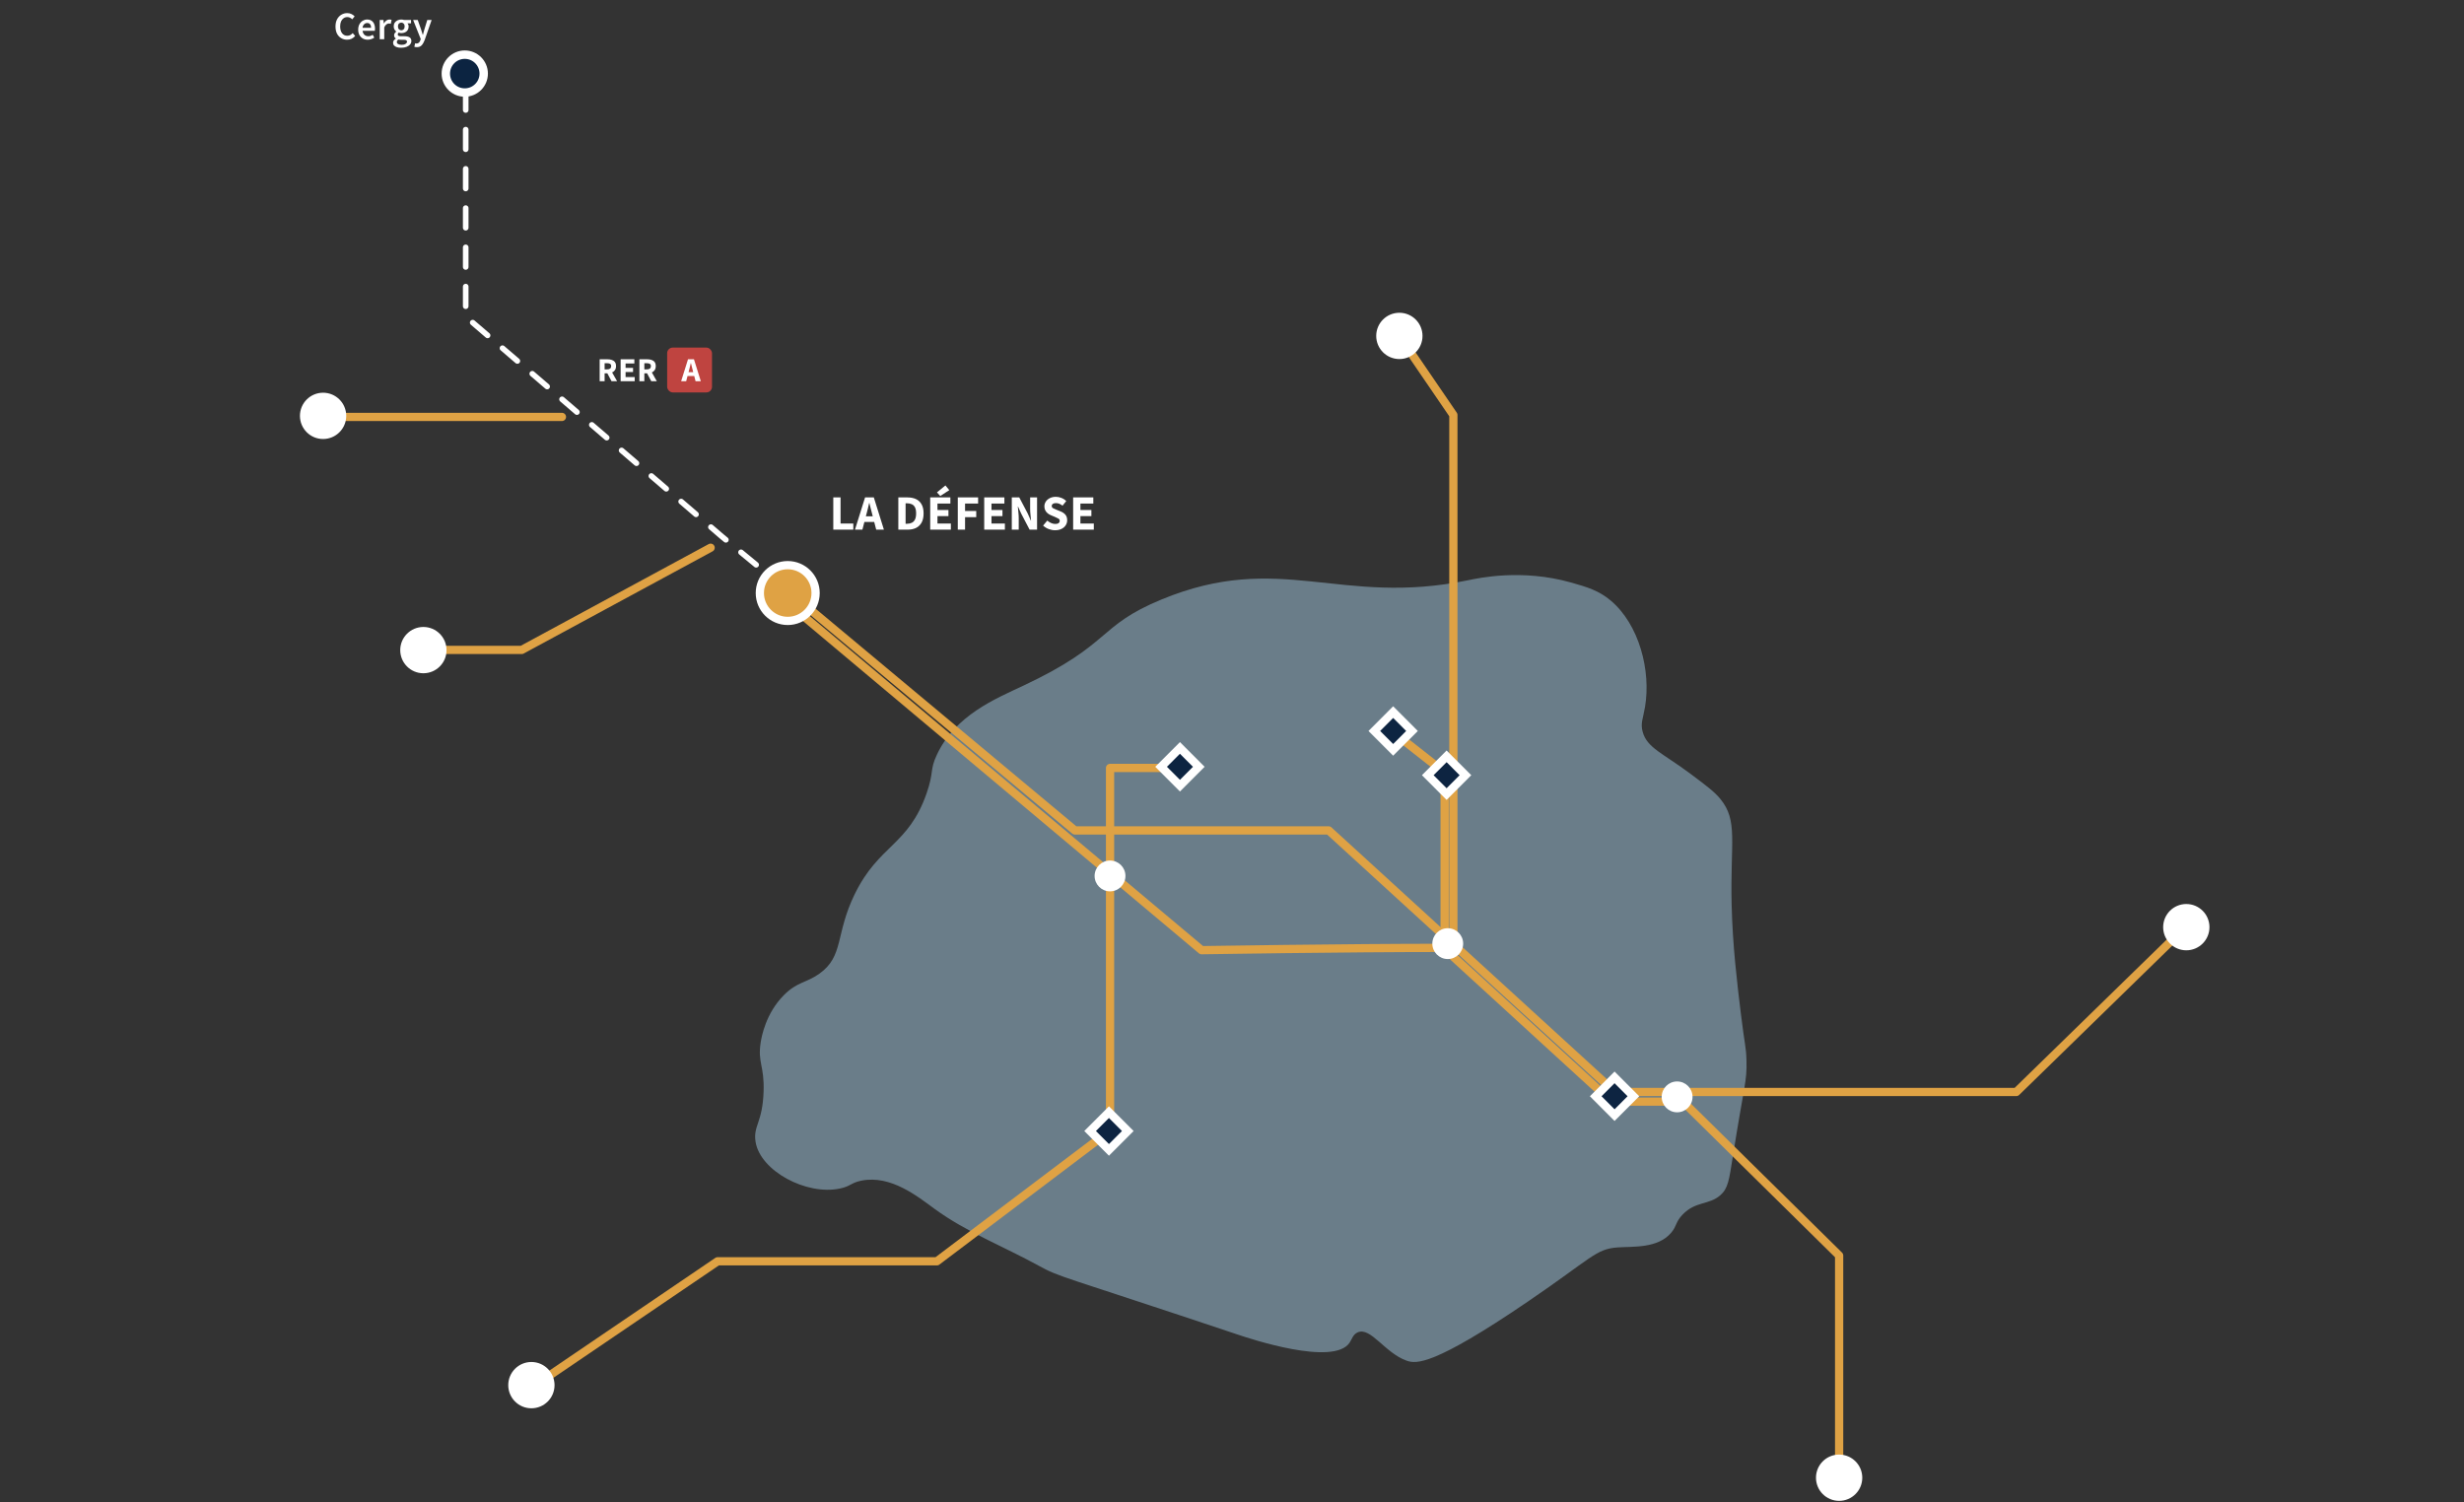 <svg width="879" height="536" viewBox="0 0 879 536" fill="none" xmlns="http://www.w3.org/2000/svg">
<rect x="0" y="0" width="879" height="536" fill="#333333" stroke="none"/>
<path d="M330.569 282.962C333.257 275.238 331.587 274.866 334.231 269.223C340.834 255.115 355.065 249.318 365.145 244.574C396.847 229.653 391.276 223.389 414.364 213.86C456.744 196.37 477.945 216.478 523.779 206.99C527.562 206.208 542.887 202.867 560.388 207.799C566.144 209.421 570.34 210.651 574.626 214.266C584.722 222.776 589.042 239.224 586.831 252.252C586.138 256.341 585.146 258.053 586.017 261.142C587.63 266.864 593.196 268.685 603.102 276.092C608.748 280.317 611.573 282.431 613.678 284.982C620.138 292.822 617.192 300.241 617.745 322.968C618.097 337.471 619.691 350.585 620.998 361.36C622.471 373.489 622.895 373.211 623.031 378.335C623.236 386.009 622.278 386.529 618.15 412.686C616.825 421.083 616.45 424.025 613.674 426.425C609.63 429.924 604.889 428.472 600.251 433.295C597.687 435.959 598.225 437.351 596.184 439.762C591.363 445.458 582.51 444.623 577.065 445.014C569.234 445.578 567.985 448.716 544.931 464.411C511.302 487.307 505.187 486.608 501.817 485.426C494.061 482.706 488.968 473.271 484.326 475.325C482.652 476.062 482.281 477.744 481.478 478.963C475.798 487.586 445.592 477.466 441.616 476.134C377.292 454.592 378.372 455.845 370.435 451.485C358.117 444.713 344.757 439.57 333.42 431.279C327.286 426.79 317.842 419.153 307.387 421.177C303.562 421.918 303.532 423.19 299.658 424.006C287.583 426.55 271.258 417.69 269.558 407.438C268.581 401.547 272.057 400.723 272.406 389.252C272.682 380.125 270.263 379.14 271.349 371.999C271.698 369.701 273.205 361.522 279.604 355.047C284.402 350.194 287.602 350.702 292.263 347.391C301.131 341.094 297.898 333.321 304.922 318.958C313.582 301.249 324.041 301.735 330.573 282.966L330.569 282.962Z" fill="#6A7D89"/>
<path d="M253.506 195.396L186.129 231.855H153.789" stroke="#DFA244" stroke-width="2.94" stroke-linecap="round" stroke-linejoin="round"/>
<path d="M116.634 148.736H200.46" stroke="#DFA244" stroke-width="2.94" stroke-linecap="round" stroke-linejoin="round"/>
<path d="M499.203 119.836L518.469 148.047V337.956" stroke="#DFA244" stroke-width="2.94" stroke-linecap="round" stroke-linejoin="round"/>
<path d="M598.287 390.938L656.085 447.911V527.177" stroke="#DFA244" stroke-width="2.94" stroke-linecap="round" stroke-linejoin="round"/>
<path d="M190.945 494.15L256 449.965H334.231L395.992 403.324" stroke="#DFA244" stroke-width="2.94" stroke-linecap="round" stroke-linejoin="round"/>
<path d="M395.993 403.324V311.28" stroke="#DFA244" stroke-width="2.94" stroke-linecap="round" stroke-linejoin="round"/>
<path d="M395.993 311.28V273.966H420.764" stroke="#DFA244" stroke-width="2.94" stroke-linecap="round" stroke-linejoin="round"/>
<path d="M280.555 210.387L257.507 191.396L166.137 112.955V26.258" stroke="white" stroke-width="2" stroke-linecap="round" stroke-linejoin="round" stroke-dasharray="7 7"/>
<path d="M778.563 331.764L719.296 389.562H598.5" stroke="#DFA244" stroke-width="2.94" stroke-linecap="round" stroke-linejoin="round"/>
<path d="M576.066 389.562H597.999" stroke="#DFA244" stroke-width="2.94" stroke-linecap="round" stroke-linejoin="round"/>
<path d="M280.555 210.387L383.449 296.259H427.076H473.996L516.499 335.111" stroke="#DFA244" stroke-width="2.94" stroke-linecap="round" stroke-linejoin="round"/>
<path d="M576.068 389.562L516.5 335.111" stroke="#DFA244" stroke-width="2.94" stroke-linecap="round" stroke-linejoin="round"/>
<path d="M497.468 261.58L515.358 275.616" stroke="#DFA244" stroke-width="2.94" stroke-linecap="round" stroke-linejoin="round"/>
<path d="M515.357 275.616V340.02" stroke="#DFA244" stroke-width="2.94" stroke-linecap="round" stroke-linejoin="round"/>
<path d="M279.02 213.414L396.5 311.998" stroke="#DFA244" stroke-width="2.94" stroke-linecap="round" stroke-linejoin="round"/>
<path d="M514.968 338.152C479.972 338.152 428.645 338.972 428.645 338.972L396.5 311.998" stroke="#DFA244" stroke-width="2.94" stroke-linecap="round" stroke-linejoin="round"/>
<path d="M514.967 338.152L574.892 393.002" stroke="#DFA244" stroke-width="2.94" stroke-linecap="round" stroke-linejoin="round"/>
<path d="M574.893 393.002H597.599" stroke="#DFA244" stroke-width="2.94" stroke-linecap="round" stroke-linejoin="round"/>
<rect y="2.08" width="9.507" height="9.507" transform="matrix(0.707 0.708 -0.707 0.708 498.461 252.572)" fill="#0D2441" stroke="white" stroke-width="2.94"/>
<rect y="2.08" width="9.507" height="9.507" transform="matrix(0.707 0.708 -0.707 0.708 517.529 268.35)" fill="#0D2441" stroke="white" stroke-width="2.94"/>
<rect y="2.08" width="9.507" height="9.507" transform="matrix(0.707 0.708 -0.707 0.708 397.074 395.286)" fill="#0D2441" stroke="white" stroke-width="2.94"/>
<rect y="2.08" width="9.507" height="9.507" transform="matrix(0.707 0.708 -0.707 0.708 577.444 382.884)" fill="#0D2441" stroke="white" stroke-width="2.94"/>
<rect y="2.08" width="9.507" height="9.507" transform="matrix(0.707 0.708 -0.707 0.708 422.402 265.35)" fill="#0D2441" stroke="white" stroke-width="2.94"/>
<circle cx="281.009" cy="211.564" r="9.946" fill="#DFA244" stroke="white" stroke-width="2.94"/>
<circle cx="151.037" cy="231.927" r="8.257" fill="white"/>
<circle cx="165.799" cy="26.257" r="6.757" fill="#0C2441" stroke="white" stroke-width="3"/>
<circle cx="499.204" cy="119.835" r="8.257" fill="white"/>
<circle cx="779.938" cy="330.764" r="8.257" fill="white"/>
<circle cx="189.568" cy="494.148" r="8.257" fill="white"/>
<circle cx="656.085" cy="527.176" r="8.257" fill="white"/>
<circle cx="516.465" cy="336.638" r="5.5" fill="white"/>
<circle cx="598.286" cy="391.313" r="5.505" fill="white"/>
<circle cx="395.988" cy="312.492" r="5.5" fill="white"/>
<circle cx="115.257" cy="148.358" r="8.257" fill="white"/>
<path d="M297.265 188.951V177.45H299.859V186.764H304.41V188.951H297.265ZM309.167 183.13L308.885 184.188H311.337L311.072 183.13C310.92 182.554 310.761 181.942 310.596 181.296C310.443 180.649 310.29 180.025 310.138 179.426H310.067C309.926 180.037 309.779 180.666 309.626 181.313C309.485 181.948 309.332 182.554 309.167 183.13ZM305.004 188.951L308.603 177.45H311.725L315.324 188.951H312.572L311.866 186.217H308.356L307.65 188.951H305.004ZM320.465 188.951V177.45H323.71C324.886 177.45 325.903 177.65 326.762 178.05C327.62 178.45 328.285 179.073 328.755 179.92C329.237 180.755 329.478 181.831 329.478 183.148C329.478 184.465 329.243 185.553 328.773 186.411C328.302 187.27 327.644 187.91 326.797 188.334C325.962 188.745 324.98 188.951 323.851 188.951H320.465ZM323.058 186.852H323.551C324.21 186.852 324.78 186.734 325.263 186.499C325.756 186.264 326.139 185.876 326.409 185.335C326.68 184.794 326.815 184.065 326.815 183.148C326.815 182.23 326.68 181.513 326.409 180.996C326.139 180.466 325.756 180.096 325.263 179.884C324.78 179.661 324.21 179.549 323.551 179.549H323.058V186.852ZM331.838 188.951V177.45H339.035V179.637H334.431V181.948H338.347V184.118H334.431V186.764H339.211V188.951H331.838ZM335.419 176.956L334.255 175.651L337.271 173.181L338.647 174.857L335.419 176.956ZM341.678 188.951V177.45H348.928V179.637H344.271V182.301H348.258V184.488H344.271V188.951H341.678ZM351.105 188.951V177.45H358.302V179.637H353.698V181.948H357.614V184.118H353.698V186.764H358.479V188.951H351.105ZM360.946 188.951V177.45H363.609L366.608 183.165L367.737 185.705H367.808C367.761 185.094 367.696 184.412 367.614 183.659C367.531 182.907 367.49 182.189 367.49 181.507V177.45H369.96V188.951H367.296L364.297 183.218L363.168 180.713H363.098C363.157 181.348 363.221 182.031 363.292 182.76C363.374 183.489 363.415 184.194 363.415 184.876V188.951H360.946ZM376.364 189.163C375.611 189.163 374.858 189.022 374.106 188.739C373.365 188.457 372.7 188.046 372.112 187.505L373.594 185.723C374.006 186.076 374.464 186.364 374.97 186.587C375.476 186.811 375.964 186.923 376.434 186.923C376.975 186.923 377.375 186.823 377.634 186.623C377.904 186.423 378.039 186.152 378.039 185.811C378.039 185.447 377.886 185.182 377.581 185.018C377.287 184.841 376.887 184.647 376.381 184.435L374.882 183.8C374.494 183.636 374.123 183.418 373.771 183.148C373.418 182.865 373.13 182.519 372.906 182.107C372.683 181.695 372.571 181.213 372.571 180.66C372.571 180.025 372.742 179.449 373.083 178.932C373.435 178.414 373.918 178.003 374.529 177.697C375.152 177.391 375.864 177.238 376.663 177.238C377.322 177.238 377.981 177.368 378.639 177.626C379.298 177.885 379.874 178.261 380.368 178.755L379.045 180.396C378.669 180.102 378.292 179.878 377.916 179.726C377.54 179.561 377.122 179.479 376.663 179.479C376.217 179.479 375.858 179.573 375.587 179.761C375.329 179.937 375.199 180.19 375.199 180.519C375.199 180.872 375.364 181.137 375.693 181.313C376.034 181.49 376.452 181.678 376.946 181.878L378.427 182.477C379.121 182.76 379.674 183.148 380.086 183.642C380.497 184.136 380.703 184.788 380.703 185.6C380.703 186.235 380.532 186.823 380.191 187.364C379.85 187.905 379.356 188.34 378.71 188.669C378.063 188.998 377.281 189.163 376.364 189.163ZM382.831 188.951V177.45H390.028V179.637H385.424V181.948H389.341V184.118H385.424V186.764H390.205V188.951H382.831Z" fill="white"/>
<path d="M123.816 14.168C123.051 14.168 122.355 13.986 121.73 13.622C121.105 13.258 120.605 12.726 120.232 12.026C119.868 11.317 119.686 10.458 119.686 9.45C119.686 8.451 119.873 7.597 120.246 6.888C120.629 6.169 121.137 5.623 121.772 5.25C122.407 4.867 123.107 4.676 123.872 4.676C124.451 4.676 124.964 4.793 125.412 5.026C125.86 5.259 126.229 5.53 126.518 5.838L125.65 6.888C125.417 6.645 125.155 6.454 124.866 6.314C124.586 6.165 124.269 6.09 123.914 6.09C123.419 6.09 122.976 6.225 122.584 6.496C122.201 6.757 121.898 7.135 121.674 7.63C121.459 8.125 121.352 8.717 121.352 9.408C121.352 10.453 121.581 11.275 122.038 11.872C122.495 12.46 123.107 12.754 123.872 12.754C124.283 12.754 124.647 12.67 124.964 12.502C125.281 12.325 125.571 12.096 125.832 11.816L126.7 12.838C126.327 13.267 125.897 13.599 125.412 13.832C124.936 14.056 124.404 14.168 123.816 14.168ZM131.168 14.168C130.534 14.168 129.96 14.028 129.446 13.748C128.933 13.459 128.527 13.048 128.228 12.516C127.93 11.975 127.78 11.326 127.78 10.57C127.78 9.823 127.93 9.179 128.228 8.638C128.536 8.097 128.933 7.681 129.418 7.392C129.904 7.103 130.412 6.958 130.944 6.958C131.57 6.958 132.092 7.098 132.512 7.378C132.932 7.649 133.25 8.031 133.464 8.526C133.679 9.011 133.786 9.576 133.786 10.22C133.786 10.556 133.763 10.817 133.716 11.004H129.348C129.423 11.611 129.642 12.082 130.006 12.418C130.37 12.754 130.828 12.922 131.378 12.922C131.677 12.922 131.952 12.88 132.204 12.796C132.466 12.703 132.722 12.577 132.974 12.418L133.52 13.426C133.194 13.641 132.83 13.818 132.428 13.958C132.027 14.098 131.607 14.168 131.168 14.168ZM129.334 9.912H132.386C132.386 9.38 132.27 8.965 132.036 8.666C131.803 8.358 131.453 8.204 130.986 8.204C130.585 8.204 130.226 8.353 129.908 8.652C129.6 8.941 129.409 9.361 129.334 9.912ZM135.464 14V7.126H136.794L136.906 8.344H136.962C137.205 7.896 137.499 7.555 137.844 7.322C138.189 7.079 138.544 6.958 138.908 6.958C139.235 6.958 139.496 7.005 139.692 7.098L139.412 8.498C139.291 8.461 139.179 8.433 139.076 8.414C138.973 8.395 138.847 8.386 138.698 8.386C138.427 8.386 138.143 8.493 137.844 8.708C137.545 8.913 137.289 9.277 137.074 9.8V14H135.464ZM143.084 17.038C142.543 17.038 142.053 16.973 141.614 16.842C141.185 16.711 140.844 16.511 140.592 16.24C140.349 15.979 140.228 15.647 140.228 15.246C140.228 14.677 140.555 14.187 141.208 13.776V13.72C141.031 13.608 140.881 13.459 140.76 13.272C140.648 13.085 140.592 12.852 140.592 12.572C140.592 12.301 140.667 12.059 140.816 11.844C140.975 11.62 141.152 11.438 141.348 11.298V11.242C141.115 11.065 140.905 10.817 140.718 10.5C140.541 10.183 140.452 9.823 140.452 9.422C140.452 8.89 140.578 8.442 140.83 8.078C141.082 7.714 141.413 7.439 141.824 7.252C142.244 7.056 142.692 6.958 143.168 6.958C143.355 6.958 143.532 6.977 143.7 7.014C143.877 7.042 144.036 7.079 144.176 7.126H146.64V8.316H145.38C145.492 8.447 145.585 8.615 145.66 8.82C145.735 9.016 145.772 9.235 145.772 9.478C145.772 9.982 145.655 10.411 145.422 10.766C145.189 11.111 144.876 11.373 144.484 11.55C144.092 11.727 143.653 11.816 143.168 11.816C143.019 11.816 142.865 11.802 142.706 11.774C142.547 11.746 142.389 11.699 142.23 11.634C142.127 11.727 142.043 11.821 141.978 11.914C141.922 12.007 141.894 12.133 141.894 12.292C141.894 12.488 141.973 12.642 142.132 12.754C142.3 12.866 142.594 12.922 143.014 12.922H144.232C145.063 12.922 145.688 13.057 146.108 13.328C146.537 13.589 146.752 14.019 146.752 14.616C146.752 15.064 146.603 15.47 146.304 15.834C146.005 16.207 145.581 16.501 145.03 16.716C144.479 16.931 143.831 17.038 143.084 17.038ZM143.168 10.808C143.495 10.808 143.775 10.687 144.008 10.444C144.241 10.201 144.358 9.861 144.358 9.422C144.358 8.993 144.241 8.661 144.008 8.428C143.784 8.185 143.504 8.064 143.168 8.064C142.832 8.064 142.547 8.181 142.314 8.414C142.081 8.647 141.964 8.983 141.964 9.422C141.964 9.861 142.081 10.201 142.314 10.444C142.547 10.687 142.832 10.808 143.168 10.808ZM143.336 15.988C143.887 15.988 144.335 15.876 144.68 15.652C145.025 15.428 145.198 15.171 145.198 14.882C145.198 14.611 145.091 14.429 144.876 14.336C144.671 14.243 144.372 14.196 143.98 14.196H143.042C142.669 14.196 142.356 14.163 142.104 14.098C141.749 14.369 141.572 14.672 141.572 15.008C141.572 15.316 141.731 15.554 142.048 15.722C142.365 15.899 142.795 15.988 143.336 15.988ZM148.702 16.828C148.516 16.828 148.352 16.814 148.212 16.786C148.072 16.758 147.937 16.725 147.806 16.688L148.1 15.428C148.166 15.447 148.24 15.465 148.324 15.484C148.418 15.512 148.506 15.526 148.59 15.526C148.954 15.526 149.244 15.414 149.458 15.19C149.682 14.975 149.85 14.695 149.962 14.35L150.088 13.916L147.386 7.126H149.024L150.214 10.5C150.317 10.799 150.415 11.116 150.508 11.452C150.611 11.779 150.714 12.105 150.816 12.432H150.872C150.956 12.115 151.04 11.793 151.124 11.466C151.218 11.13 151.306 10.808 151.39 10.5L152.426 7.126H153.98L151.488 14.308C151.199 15.083 150.849 15.694 150.438 16.142C150.028 16.599 149.449 16.828 148.702 16.828Z" fill="white"/>
<rect x="238" y="124" width="16" height="16" rx="2" fill="#BF4440"/>
<path d="M213.924 136V128.176H216.744C217.296 128.176 217.8 128.252 218.256 128.404C218.712 128.548 219.076 128.796 219.348 129.148C219.62 129.5 219.756 129.988 219.756 130.612C219.756 131.188 219.628 131.664 219.372 132.04C219.124 132.408 218.788 132.684 218.364 132.868L220.14 136H218.16L216.66 133.18H215.688V136H213.924ZM215.688 131.776H216.6C217.064 131.776 217.416 131.68 217.656 131.488C217.904 131.288 218.028 130.996 218.028 130.612C218.028 130.228 217.904 129.96 217.656 129.808C217.416 129.656 217.064 129.58 216.6 129.58H215.688V131.776ZM221.403 136V128.176H226.299V129.664H223.167V131.236H225.831V132.712H223.167V134.512H226.419V136H221.403ZM228.098 136V128.176H230.918C231.47 128.176 231.974 128.252 232.43 128.404C232.886 128.548 233.25 128.796 233.522 129.148C233.794 129.5 233.93 129.988 233.93 130.612C233.93 131.188 233.802 131.664 233.546 132.04C233.298 132.408 232.962 132.684 232.538 132.868L234.314 136H232.334L230.834 133.18H229.862V136H228.098ZM229.862 131.776H230.774C231.238 131.776 231.59 131.68 231.83 131.488C232.078 131.288 232.202 130.996 232.202 130.612C232.202 130.228 232.078 129.96 231.83 129.808C231.59 129.656 231.238 129.58 230.774 129.58H229.862V131.776ZM245.82 132.04L245.628 132.76H247.296L247.116 132.04C247.012 131.648 246.904 131.232 246.792 130.792C246.688 130.352 246.584 129.928 246.48 129.52H246.432C246.336 129.936 246.236 130.364 246.132 130.804C246.036 131.236 245.932 131.648 245.82 132.04ZM242.988 136L245.436 128.176H247.56L250.008 136H248.136L247.656 134.14H245.268L244.788 136H242.988Z" fill="white"/>
</svg>
